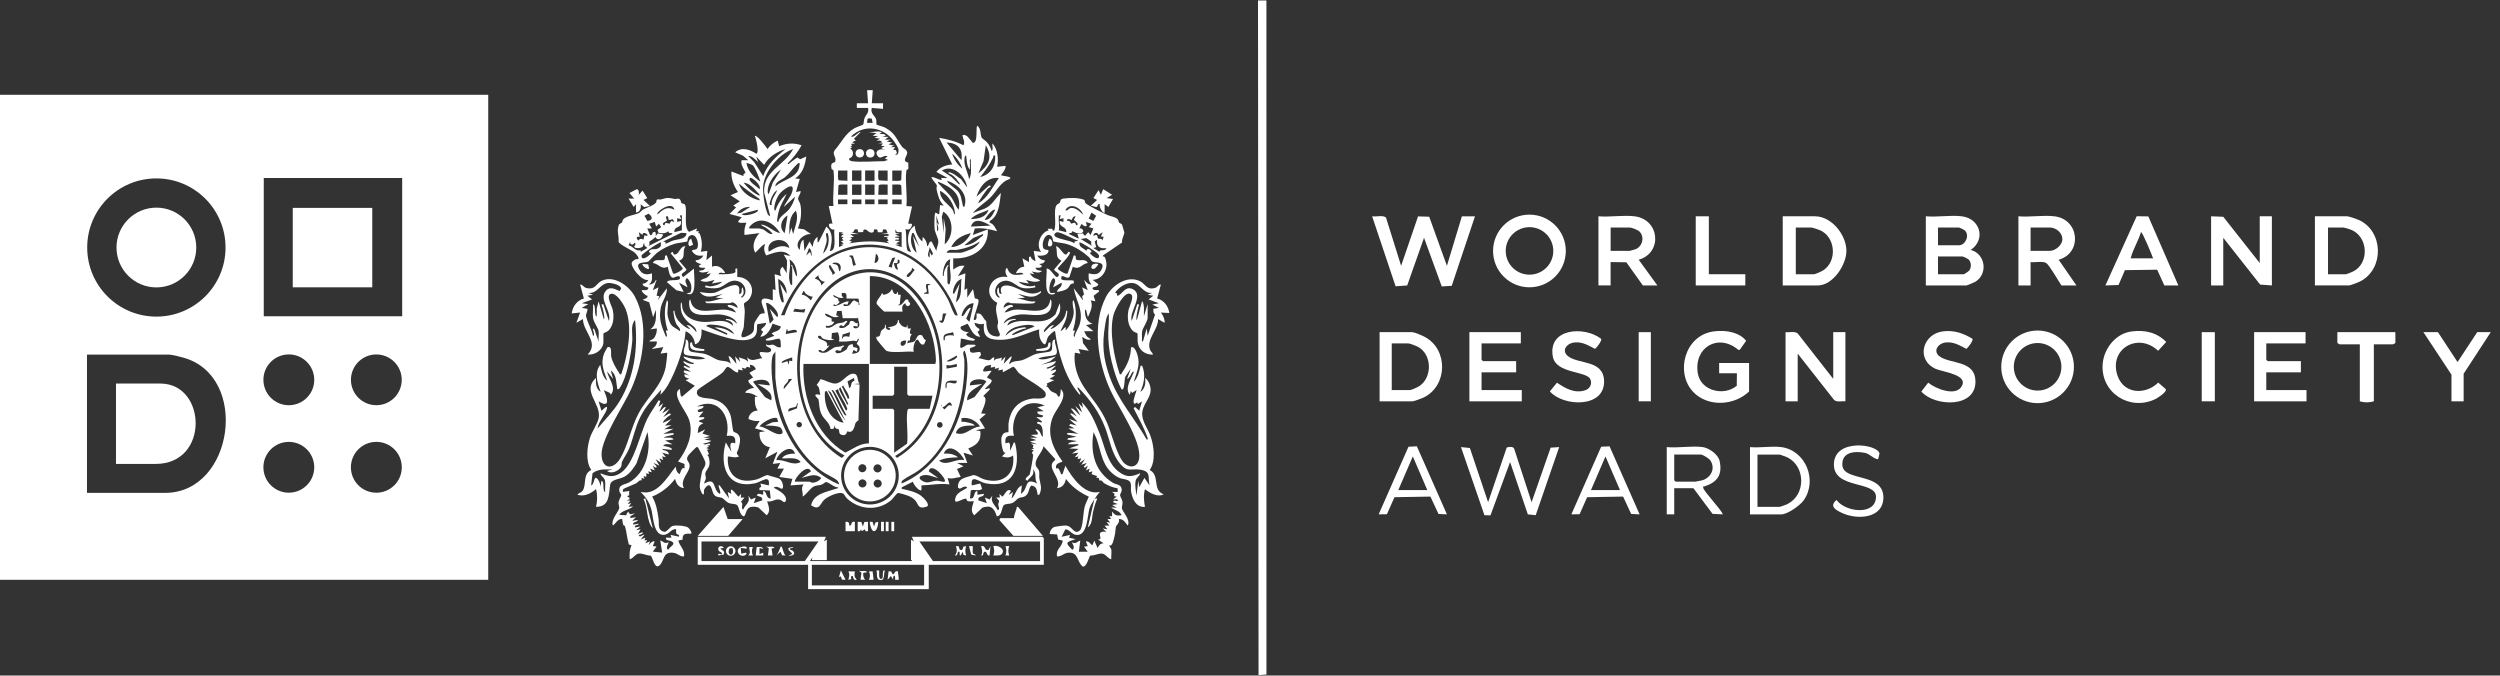 <?xml version="1.0" encoding="UTF-8"?>
<svg id="a" data-name="Layer 1" xmlns="http://www.w3.org/2000/svg" width="213.758" height="57.762" viewBox="0 0 213.758 57.762">
  <rect x="0" y="0" width="213.758" height="57.762" fill="#333333" stroke="none"/>
  <polygon points="108.283 .039 108.285 57.676 107.61 57.723 107.564 .039 108.283 .039" fill="#fff"/>
  <path d="M41.746,8.108v41.464H0V8.108h41.746ZM19.284,21.163c0-3.263-2.648-5.908-5.914-5.908s-5.914,2.645-5.914,5.908,2.648,5.908,5.914,5.908,5.914-2.645,5.914-5.908ZM34.388,15.219h-11.836v11.824h11.836v-11.824ZM7.437,42.143h6.678c5.893,0,7.269-10.034,1.513-11.578-.29-.078-.928-.246-1.193-.246h-6.998v11.824ZM26.87,32.476c0-1.199-.973-2.172-2.174-2.172s-2.174.972-2.174,2.172.973,2.172,2.174,2.172,2.174-.972,2.174-2.172ZM34.35,32.476c0-1.199-.973-2.17-2.172-2.17s-2.172.972-2.172,2.17.973,2.17,2.172,2.17,2.172-.972,2.172-2.17ZM26.869,39.955c0-1.2-.973-2.172-2.174-2.172s-2.174.972-2.174,2.172.973,2.172,2.174,2.172,2.174-.972,2.174-2.172ZM34.355,39.955c0-1.201-.974-2.174-2.176-2.174s-2.176.973-2.176,2.174.974,2.174,2.176,2.174,2.176-.973,2.176-2.174Z" fill="#fff"/>
  <path d="M67.257,22.209c-.019-.108-.26-.424-.24-.439l.559.119c-.585-.667-1.376-.267-2.072-.047-.165-.34-.224-.585-.088-.952-.111-.11-.717.637-.839.717-.327-.558-.054-1.239.36-1.675l-1.279.159c-.043-.39.016-.684.159-1.038-.04-.037-.791.096-.68-.16l.281-.319-1.039-.282.559-.558-.239-.158.559-.362-.798-.518.638-.28c-.36-.509-.596-1.126-.559-1.756l1.039.399c-.09-.197.164-.26.161-.278-.038-.228-.477-.697-.32-1.081h.56s-.451-.388-.451-.388l-.668-.29c.55-.488,1.254-.241,1.799.117.288-.016-.014-1.314-.12-1.515.156-.129.991.946,1.08,1.116.23-.312.518-.561.878-.719l.122.481c.649-.264,1.251-.306,1.918-.079-.314.577-.727,1.1-1.199,1.557.084.134.175-.035.24-.08.204-.143.386-.317.608-.434l.228.152.524-.236c-.098.728-.311,1.466-.959,1.877l.4.04-.32,1.118.399-.079c.023.213-.236.486-.221.665.01.122.171.329.203.512.119.681.039,1.379-.22,2.018l.524.076.595.403c-.682-.045-1.524.8-.96,1.359.031-.286.045-.719.32-.879l.082.958.439-.798.279.479c-.005-.325.129-.689.4-.878l.002.479.118-.081.64-1.276c.612.527.478,1.23.34,1.936-.015.076-.143.192.06.139.503-.132.2-1.404.282-1.836-.353.155-.766-.633-.16-.48l-.32-1.517h.401c-.095-.933.124-2.098.006-3.001-.019-.148-.149-.104-.164-.169-.155-.663.243-.454.309-.634.146-.395-.354-.608.009-1.033.528-.617.865-1.367,1.624-1.809.151-.088.735-.288.759-.321.048-.065.055-.41.118-.561.106-.26.402-.47.299-.86h-.96s0-.4,0-.4h.96s-.081-1.118-.081-1.118h.481s-.08,1.118-.08,1.118h.96s-.001.48-.001.48l-.959-.08c-.161.458.28.682.365.954.048.153.006.408.046.473.022.035.554.169.683.236.904.475.955.919,1.476,1.641.127.176.417.236.456.508.038.258-.519.754.098.865-.027.171.029.381-.007.54-.015.064-.145.021-.164.169-.118.903.101,2.069.006,3.002l.481.041-.322,1.436c.007.117.384-.073.319.158-.161.567-.494.302-.558.363.113.35.008,1.662.213,1.843.04.036.23.103.268.074-.372-.69-.433-1.785.319-2.236-.003.46.294,1.065.64,1.358l.04-.399c.225.203.379.49.361.798.215-.069.122-.44.398-.399l.4.799c.018-.297.188-.525.166-.838-.021-.294-.274-.685-.316-1.048-.025-.209-.037-1.311.072-1.389l.318.159.081-.799.319.04c-.397-.401-.505-.857-.62-1.385-.027-.122.041-.252.019-.343-.033-.14-.534-.616-.438-.708.258-.007.536.202.759.24.197.033.079-.077.04-.16h.56s-.958-.52-.958-.52c.33-.431.837-.595,1.359-.64l-1.12-2.276c.721.125,1.427.293,2.078.639.17-.333-.071-.549-.079-.878.391-.081.551.317.775.54.053.053.045.178.223.098.284-.128.148-1.173.241-1.437.37.209.255.788.403,1.036.039.065.342.254.47.409.161.196.311.462.368.711.182-.071.032-.48.08-.639.452.5.535,1.35.4,1.997l.719-.079c.015.324-.227.558-.399.798.219.073.472.076.689.152.361.127-.179.244-.316.341-.556.391-.741.846-1.17,1.307-.488.525-1.14.878-1.601,1.436l.989-.37c.642-.266.937-.894,1.409-1.348-.111.825-.154,1.961-.958,2.398v.157c.345.075.478.452.639.72-.647-.175-1.234-.309-1.916-.236l-.163.555,1.279-.478c.107,1.693-1.433,2.559-2.959,2.476v.959c.297-.217.573-.379.96-.319l-.56.877.639-.239-.078,1.438.239-.159v.798s.479-.718.479-.718c.081.141.126.725.178.782.045.049.242-.003.297.146.098.266-.416,1.33-.393,1.708.363.05.196-.515.24-.559.5-.082.508.428.825.657.012.797.199,1.356,1.096,1.305l.079-.159c-.062-.214-.204-.438-.222-.663-.012-.154.076-.294.057-.449-.062-.522-.315-1.024-.07-1.6-1.322-.682-.593-2.477.873-2.207-.144-.234-.281-.568-.04-.798.273.752.726.642,1.399.558-.054-.241-.598-.049-.639-.08.126-.309.364-.563.72-.559l-.159-.718.558.32v-.439s.159-.04.159-.04c.021.226.212.32.401.399l-.159-.878.639.079c-.486-.583-.049-1.656.64-1.839l-.08-.157c.087.061.371.011.387.022.038.026-.025.228.172.137.225-.54-.104-1.747.202-2.158.072-.096.194-.117.253-.185.102-.12.016-.33.31-.369.548-.073,1.203-.1,1.745.086.147.051.093.226.152.287.236.243,1.62.916,1.957,1.055.206.085.562.122.786.32.104.092.082.226.14.298.057.071.2.079.254.184.016.031.196.645.196.68,0,.156-.246.578-.195.84l-1.64,1.119v.077c.201-.017.212.18.258.339.219.762-.328,1.643-1.138,1.66l.481.36c0,.309-.574.2-.48.397.121.253.612-.017.557.239l-.472.371.154.468-.4-.078c.234.496-.053.99-.241,1.437l-.16-.638c-.133-.022-.088.196-.082.281.031.437.219.772.642.918l-.558.118.639.52-.8.002c.077.143.134.314.238.441.112.137.281.143.322.277-.302.048-.492-.068-.719-.239l.061.538.498.66-.879-.159.16.398-.479-.08c-.128,1.027.212,2.079.781,2.935.735,1.106,1.407,1.754,1.975,3.06.363.834.879,2.938,1.487,3.468.525.458,1.141.309,1.254-.416.234-1.503-1.775-4.362-2.447-5.823-1.07-2.328-1.617-5.673-.375-8.021.514-.972,1.818-1.867,2.914-1.307.455.232.562.79,1.292.555.193-.062.265-.292.475-.283l-.319,1.197c.582.14.965.666,1.041,1.239l-.721-.038c.189.255.339.548.319.878l-.558-.32c.02.931-1.045,1.72-.682,2.638.066.167.233.247.241.398-.636.03-1.201-.371-1.298-1.02-.03-.196.013-.733-.033-.806-.015-.024-.249-.081-.349-.17-.485-.429-.536-1.25-.401-1.844.061-.269.508-1.108.209-1.32-.55-.389-1.378,1.329-1.487,1.722-.405,1.457.046,3.694.523,5.114.19.044.129-.033.177-.104.448-.651.778-1.352.782-2.166.248-.21.476.367.541.571.287.9-.047,1.507-.301,2.338.137-.083.272-.358.335-.503.105-.243.148-.488.223-.737.034-.113-.05-.141.16-.117.315.772.161,1.5-.158,2.237.394-.253.481-.769.4-1.198.317.196.497.715.481,1.075-.027.634-.64,1.186-.716,1.849-.082.723.458,1.369.694,2.009.307.831.481,2.199-.06,2.937.922.472.177,1.706,1.199,2.077-.508.281-1.188-.101-1.599-.439-.145.491-.097,1.019-.001,1.517-.772.057-1.081-.674-1.191-1.326-.051-.304.115-.788-.251-.948-.374-.163-.58-.056-1.062-.377-1.195-.797-1.207-1.995-1.653-3.222l-.241-.517c-.299,1.755.108,3.397,1.686,4.346.198.119.556.116.671.368.157.346-.086.501-.088.677-.001.11.184.37.206.568.024.216-.069.401-.054.542.03.28.786,1.002.498,1.487-.198-.265-.372-.583-.76-.559.12.276-.22.564-.236.619-.056.197-.043.511-.109.756-.068.257-.181,1.034-.455.863-.023.159.128.206.157.362.047.249-.028.575.002.836-.303-.05-.457-.431-.766-.478-.325-.05-.679.193-1.016.159-.115.033-.281.956-.648.955-.563-.448-.34-1.279-1.279-1.191-.363.034-.576.35-.929.316-.142-.633.453-.8.48-1.358l-.389-.092-.089-.43-.642-.038c.027-.257.197-.554.459-.617.157-.038.784-.116.938-.107.405.026.512.366.839.533.135.047.267-.038.364-.127.259-.239.27-1.515.398-1.999.086-.328.232-.575.36-.877-.744-.33-1.472-.855-1.96-1.519-.089.449-.281.721-.759.798.49-.881-1.077-1.761-.168-2.404v-.103s-.992-1.088-.992-1.088c-.08.564-.829,1.097-.645,1.68.048.152.23.275.269.453.045.204-.01.417.023.617.084.521.269.824-.007,1.404-.213.02-.129.004-.157-.12-.077-.346-.081-.583-.514-.673-.283.25-.152.619-.487.874-.237.18-.399.109-.598.202-.166.078-.326.345-.599.44-.207.073-.515.045-.652.148-.23.173-.167.963-.626.969-.218-.661-.467-.993-1.225-.742l-.699.658c-.372-.353-.153-.792-.041-1.197-.156-.018-.368.039-.51-.011-.118-.042-.108-.219-.164-.22-.344-.006-1.118.657-.889-.092.136-.444.654-.6,1.003-.836-.16-.233-.457.01-.635.085l-.16-.091c-.037-.87.68-.839,1.313-1.078.356.031.586.266.923.366,1.567.463,2.681-.398,2.48-2.039-.309.216-.615.193-.959.079l.319-.317c-.092.012-.143-.016-.184-.099-.137-.277-.254-1.016-.141-1.306.172-.439.51-.308.561-.358.027-.026-.008-.596.013-.747.161-1.207.825-1.945,2.039-2.117.358-.051,1.314.166,1.119-.49-.123-.413-1.828-1.28-2.291-1.713-.136-.127-.32-.539-.502-.512l-.854.469v-.241s-.4.08-.4.08l.079-.239c-.594.238-.298-.069-.319-.079l-.4.079.039-.24c-.405.085-.516.032-.678.442-.108.273.629.012.719.079l-.402.557.391.211c.128.219-.428.579-.549.749.084.149.432-.205.399.078l-.559.561c.55.16-.22,1.422-.16,1.477l.399.04-.556.479.476.76-.799.161.4.079c.089.839-.32,1.192-1.038,1.478l.397.599-.799-.239.32.878h-.879s.559.281.559.281l-.558.239.318.679c-.377.033-.747.212-1.12.081l.16.558c-.835-.123-1.575.063-2.399.08v.4c-.159.172-.738-.532-.721-.719l-.958.481c-.021.212-.004.129.12.157.516.116,1.085.243,1.519.561.188.138.88.813.467.946-.74.239-.664-.204-.955-.539-.34-.392-.954-.518-1.437-.642-.168.01-.444.47-.636.632-1.128.945-2.701.816-3.76-.154-.128-.117-.22-.342-.31-.409-.335-.249-1.419.265-1.689.561-.323.353-.357.886-1.072.435.207-1.019,1.348-1.149,2.155-1.432.077-.027.183-.01.16-.117-.288.073-.865-.486-1.046-.445-.097.022-.253.182-.407.231-.2.064-.379.034-.593.127-.349.151-.651.69-.992.885.053-.387-.195-.708.079-1.038l-1.119.079.159-.558-1.12-.162.4-.717h-.559s.239-.48.239-.48l-.639.079.399-1.038-1.039.558.4-.957c-.613-.045-.966-.705-.88-1.279l.48-.079-.879-.242.4-.637c-.355.037-.637-.019-.955-.165.002-.391.405-.747.795-.715-.264-.377-.267-.749-.239-1.198l.239.04c-.285-.241-.666-.38-1.039-.36-.16-.126.583-.49.72-.4-.093-.227-.528-.41-.482-.676l.401-.242-.317-.4.554-.314c-.092-.221-.265-.371-.515-.365l.039.24-.285-.073-.15.161-.284-.087.079.239-.399-.08v.241c-.33.072-.722-.573-.96-.446-.094.05-.232.333-.356.449-.358.337-2.139,1.378-2.191,1.572-.186.687.851.609,1.208.682.796.162,1.323.564,1.619,1.339.15.392.174,1.287.279,1.46.047.077.241.087.367.211.336.331.158.813.076,1.205-.075.357-.328.384.038.717-.342.152-.614.026-.959,0-.131,1.632.929,2.393,2.48,1.959.332-.093.584-.309.921-.368.262.116.758.201.978.305.323.153.483.938.177.865-.189-.11-.439-.255-.637-.086.352.199,1.184.597,1.034,1.109-.087.296-.335-.029-.47-.074-.427-.143-.677.234-1.124.125.112.405.33.844-.041,1.197l-.699-.658c-.172-.07-.401-.088-.583-.065-.59.076-.45.862-.715.803-.367-.159-.328-.806-.555-.965-.154-.107-.437-.074-.65-.149-.273-.095-.433-.363-.599-.44-.261-.122-.545-.012-.751-.368-.146-.252-.211-1.162-.723-.472-.196.264.026.376-.162.555-.194-.202-.307-.562-.285-.837.015-.201.138-.876.183-1.101.056-.278.327-.451.3-.807-.011-.15-.466-1.009-.574-1.192-.045-.076-.069-.161-.181-.136-.047.011-.622.596-.681.678-.358.501.107.478.085.957-.027.575-.863,1.182-.486,1.878-.471-.061-.649-.379-.759-.798-.493.674-1.189,1.208-1.96,1.519.356.596.448,1.21.55,1.886.069.456-.135,1.006.517,1.132.284-.062.434-.428.688-.507.282-.087,1.066-.022,1.316.132.111.069.459.551.19.533-.443-.03-.684.027-.655.503l-.366.075c.103.49.599.811.48,1.358-.332.043-.531-.254-.86-.302-.972-.143-.78.649-1.219,1.061-.448.42-.596-.756-.774-.825-.328.008-.704-.222-1.019-.173-.308.047-.462.429-.766.478-.024-.439-.021-.795.159-1.198l-.227-.051c-.149-.476-.198-1.116-.337-1.569-.02-.064-.126-.057-.148-.12-.051-.143-.061-.343-.088-.497-.395-.026-.532.374-.798.559-.199-.515.499-1.177.545-1.494.02-.135-.071-.285-.062-.452.014-.243.235-.547.234-.651s-.135-.201-.158-.325c-.11-.603.477-.567.827-.766,1.462-.829,1.893-2.757,1.571-4.301l-.944,2.69c-.267.418-.548.837-.981,1.097-.459.276-1.188.217-1.268.731-.129.832-.022,1.866-1.204,1.872.12-.489.128-1.028-.001-1.517-.428.373-1.029.683-1.598.478.129-.176.317-.133.468-.369.334-.521-.029-1.392.728-1.746-.51-.704-.368-1.957-.116-2.755.164-.519.678-1.232.753-1.724.187-1.233-1.479-2.294-.235-3.391-.026.442-.026.935.4,1.198-.278-.72-.572-1.637-.039-2.316.109.46.198,1.06.599,1.358-.285-.82-.593-1.429-.278-2.316.028-.078.287-.558.321-.564.408-.076.245.565.296.823.09.454.419,1.01.682,1.393.048.07-.013.148.177.104.544-1.548,1.009-4.053.36-5.591-.163-.385-.79-1.431-1.268-1.271-.411.137.087,1.022.153,1.266.161.596.131,1.441-.359,1.885-.114.103-.379.19-.391.208-.057.089.008.67-.031.888-.11.607-.755.998-1.341.937,1.009-1.021-.383-1.927-.401-3.035l-.558.32.319-.878-.719.079c.065-.587.463-1.124,1.039-1.279l-.32-1.197c.231.008.299.249.537.303.777.175.831-.379,1.28-.605,1.064-.535,2.369.41,2.865,1.337,1.237,2.316.728,5.548-.295,7.861-.62,1.403-2.557,4.232-2.555,5.604.002,1.28.972,1.406,1.59.384.675-1.116.919-2.635,1.574-3.861.756-1.415,2.007-2.362,2.325-3.988.031-.158.156-1.158.115-1.203l-.559.079.239-.558-.959.159c.043-.142.207-.117.311-.288.066-.109.104-.221.089-.35h-.639c.037-.139.223-.117.354-.245.203-.199.312-.595.285-.873l-.559.079c.57-.394.483-1.051.479-1.677l-.238.638-.329-1.27-.551-.208c-.021-.047.491-.13.399-.358-.142.032-.574-.402-.479-.48.199-.007.527.081.56-.199,0-.061-.562-.082-.481-.36.216.014.392-.133.48-.32-.534.183-1.593-1.155-1.413-1.5.061-.116.375-.342.534-.258.158-.087-.23-.524-.322-.596-.249-.193-1.277-.655-1.347-.899.044-.497-.169-.887.006-1.404.058-.172.209-.156.278-.242.05-.062.04-.188.099-.257.279-.329,1.031-.389,1.362-.56.121-.062.22-.228.399-.321.28-.145.848-.307,1.053-.567.046-.058.036-.227.082-.257.066-.044.243.016.343-.013.592-.176.614-.146,1.207-.036.116.021.25-.106.407.031.098.085.08.248.132.307.062.072.215.053.28.118.29.287-.15,1.982.377,2.353l.681-.294-.08.239h.242c-.146.188.042.143.072.221.19.492.238,1.022.087,1.536l.559-.079-.079.798.479-.399.002.959c.468-.203.901.098,1.118.52-.144.09-.488-.14-.559.119.255.014,1.298.022,1.428-.171.072-.107-.112-.368.17-.307v.718c1.072-.021,1.661,1.122.961,1.959-.1.119-.367.239-.388.325-.013.053.078.523.07.716-.018.425-.06.85-.086,1.265-.021.33-.666,1.286.458.704.631-.326.302-.658.484-1.114.016-.041.383-.603.411-.628.128-.108.247-.125.408-.112.216-.205-1.051-1.77.719-1.118v-.958s.24.08.24.08l-.079-1.358.559.159c-.13-.277-.155-.61.121-.797l.359.558c-.043-.354.059-.824,0-1.158ZM74.615,10.505l-.075-.365-.277-.028-.092.069-.036.323h.48ZM72.815,13.781c.721.111,2.006,0,2.799,0,.061,0,.235-.132.36-.08l-.32-.16.239-.158c-.298-.178-.45.168-.746.068-.516-.496.059-.824.586-.63l-.399-.16.319-.158-.319-.04.16-.199-.399-.002.319-.08c-.06-.203-.307-.159-.479-.16l.319-.158-.479-.082.319-.158-.479-.002.319-.238-.639-.08c.4.009.723-.145,1.119,0l-.239.158c.196.007.482-.066.559.16l-.319.08.559.002-.319.238.479.002-.319.158.479.082-.319.158.479.121-.319.119.399.002-.16.238.234.007.085.274-.159.119c.289.121.319-.311.284-.481-.03-.147-.304-.571-.411-.71-.908-1.179-2.536-1.447-3.631-.366.211.184.668-.478.799-.359l-.559.559.159.158-.319.121.239.119-.318.04.083.155-.164.046.16.08-.16.119c.357.216.311.73-.079.841-.082.116.112.225.198.238ZM82.211,13.7c.122-.978-.301-1.474-1.279-1.517l1.279,1.517ZM83.653,14.819c.882-.655,1.261-1.378.638-2.396l-.198,1.358-.44,1.038ZM67.177,12.743c-.721.207-1.487.689-1.841,1.357l-.679-.718.161.478c-.212-.196-.526-.559-.84-.519l.513.526.765,1.191c.324-.984,1.128-1.697,1.92-2.316ZM67.817,12.743c-1.189.412-2.394,1.829-2.553,3.082-.076.598.121,1.927.38,2.478.063.135.105.113.214.191l-.521-2.04c-.087-1.893,1.733-2.264,2.48-3.711ZM82.291,14.42c-.167-.467-.489-.967-.878-1.278.148.474.482.984.878,1.278ZM83.012,14.859c.039-.395-.028-.838,0-1.238-.141-.018-.076.181-.08.279-.009.199.007.401,0,.6-.282-.263-.272-.832-.32-1.198-.103-.022-.13.151-.14.219-.093.654.286,1.158.381,1.777.076.004.155-.401.159-.439ZM85.091,13.302c-.231-.045-.128.067-.18.175-.318.654-.653,1.092-1.099,1.661.89-.212,1.33-.942,1.279-1.836ZM64.356,14.123c-.066-.055-.508-.212-.537-.182.153.739.618,1.171,1.198,1.597-.089-.309-.445-1.234-.661-1.415ZM68.376,13.941c-.142-.029-.195.075-.281.158-.325.309-.589.721-.96,1.039-.282.242-.849.385-.837.801.751-.687,2.063-.694,2.078-1.997ZM82.691,16.017c-.121-.928-1.187-2.026-2.158-1.437l.837.56.642.637c.126-.071-.027-.18-.071-.248-.201-.309-.487-.601-.848-.711-.019-.147.168-.07.242-.042.305.113.576.377.848.551l.507.69ZM65.737,16.576l.343-.976.697-1.1c-.493.309-1.042,1.046-1.119,1.638-.011.082-.061.443.079.439ZM72.456,14.579h-.801c.03.197-.076.739.075.844l.725.035v-.88ZM73.657,14.578h-.803v.882h.803v-.882ZM74.776,14.578h-.803v.882h.803v-.882ZM75.895,14.579h-.801c.03.197-.076.739.075.844l.725.035v-.88ZM77.094,14.579h-.801v.88c.186-.025.663.071.765-.075l.035-.804ZM64.937,16.178c.214-.325-.663-1.07-.799-.958-.282.232.659.777.799.958ZM85.411,15.22c-1.006-.119-1.658.737-1.919,1.597l1.08-.958c.36.067-.05.192-.122.275-.115.133-.865,1.162-.799,1.242.829-.468,1.22-1.412,1.759-2.156ZM82.451,17.695c.375-1.081-.501-1.907-1.438-2.237-.129.136.746.705.867.851.322.391.299.667.412,1.106.028.111-.002.249.159.28ZM81.972,17.935c.275-1.354-.649-1.952-1.758-2.397-.035.15.084.19.159.28.333.397.721.671,1.025,1.133.222.338.312.704.574.984ZM64.937,16.737c.035-.15-.084-.19-.159-.28-.285-.339-.73-.814-1.2-.838.363.461.819.872,1.359,1.118ZM64.938,17.136c.038-.171-.088-.181-.186-.253-.531-.389-1.071-.759-1.572-1.185.225.772,1.016,1.255,1.758,1.438ZM72.456,15.778c-.186.025-.663-.071-.765.075l-.035.804h.801v-.88ZM73.657,15.777h-.803v.882h.803v-.882ZM74.776,15.777h-.803v.882h.803v-.882ZM75.895,15.778c-.186.025-.663-.071-.765.075l-.035.804h.801v-.88ZM77.094,16.657l-.035-.804c-.102-.147-.579-.05-.765-.075v.88s.801,0,.801,0ZM67.018,17.695c.194-.455.583-.831.722-1.315.275-.954-.843-.148-1.123.237-.173.239-.345.674-.393.965-.014.082-.074.436.072.432.176-.544.522-1.067.96-1.437-.215.49-.515.932-.661,1.456-.055.198-.12.462-.136.663-.007.087-.059.298.078.277.13-.532.654-.688.979-1.139.208-.289.392-.667.461-1.017l-.958.879ZM65.977,17.536c-.063-.496.318-.853.479-1.279-.278.155-.467.54-.563.835-.048.147-.207.506.083.444ZM81.652,18.334c.011-.581-.324-1.221-.727-1.629-.054-.055-.498-.425-.551-.368-.014.755.735,1.107,1.076,1.6.101.146.067.36.202.396ZM72.456,17.055h-.802s0,.402,0,.402h.802s0-.402,0-.402ZM73.656,17.055h-.802s0,.402,0,.402h.802s0-.402,0-.402ZM74.775,17.055h-.802s0,.402,0,.402h.802s0-.402,0-.402ZM75.895,17.055h-.802s0,.402,0,.402h.802s0-.402,0-.402ZM77.094,17.055h-.802s0,.402,0,.402h.802s0-.402,0-.402ZM57.66,17.935c-.146-.84-1.637.188-1.438.4.445-.415.818-.733,1.438-.4ZM92.608,18.335c-.216-.609-1.144-1.06-1.518-.359.165.1.282-.156.458-.188.525-.094,1.018.592,1.06.547ZM64.138,17.696c-.439-.039-.88.192-1.119.558l.366-.073.753-.484ZM64.778,17.936l-1.359.359c.15.307,1.611-.126,1.359-.359ZM83.012,18.733c.644-.033,1.267-.119,1.518-.798-.354.183-.744.268-1.094.464-.12.067-.351.218-.424.334ZM85.091,17.936c-.289-.104-.928.835-.88.877.492-.017.698-.51.88-.877ZM67.816,20.012c.161-.678.502-1.281.24-1.997-.618.495-.579,1.363-.558,2.077l.16-.638.158.558ZM80.693,19.932v-1.278l.163.915-.082,1.322c.795-.655.799-2.244-.121-2.795l-.126.44.166,1.396ZM93.481,18.889l.244-.435-.396-.279-.24.514.391.2ZM55.349,18.889c.506-.055.457-.374.102-.622l-.346.187.245.435ZM58.3,18.415c-.324-.074-.022.26-.08.319l-.319-.079v.319s.319-.079.319-.079c.109.701-.588.344-.559.958l.641-.16v-1.277ZM67.097,19.932l.24-1.518c-.54.322-.776,1.074-.24,1.518ZM80.292,19.213l-.238-.798.08,1.357c.219-.12-.022-.532,0-.718l.158.159ZM90.689,18.415c-.224-.033-.149.039-.16.198-.025.367.07.731-.001,1.079l.641.16c.042-.555-.649-.354-.559-.958l.319.079v-.319s-.319.079-.319.079l.079-.319ZM57.1,18.495c-.336-.07-.031.314-.085.388-.015.021-.446.176-.313.331s.17-.16.208-.165l.342.077.138-.228.271.077-.132-.233-.346.074-.082-.32ZM91.969,18.495c-.196-.027-.283.164-.329.311-.032.023-.466-.244-.391.087.265-.068.275.184.331.228.022.017.22-.09.341-.074.039.005.074.318.208.165.106-.121-.293-.342-.301-.438l.141-.28ZM66.697,19.932c-.581-.985-1.786-1.562-2.638-.517-.033.18.079.111.198.119.285.02.561-.032.847.034.384.089.555.492.954.444-.205-.337-.527-.517-.859-.7-.165-.091-.202-.097.015-.096.546.128.961.622,1.484.716ZM84.691,19.294c-.543-.326-1.389-.775-1.678.078l1.678-.078ZM55.981,18.973l-.479.161.239.398h-.399s.241.559.241.559c.22.078.156-.184.279-.239.261-.117.209.188.201.319l.193-.22.445.1c-.106.372-.474.572-.679.201-.046.143-.488.383-.505.412-.011.019.09.266-.096.386l2.079-1.039c-.05-.182-.319.044-.358-.239-.226.202-.564.205-.843.122l-.078-.241.316-.236-.196-.283-.24.237-.12-.398ZM93.328,19.135l-.479-.16.08.319c-.217.184-.393-.184-.481-.121l-.16.36c.29-.064.473.297.187.387-.38.12-.533-.07-.789-.147-.038-.011-.03.116-.063.132-.101.051-.237-.025-.215.106l.84.4-.12-.398.446-.062.193.22.279-.323.201.243.24-.559-.399-.119.239-.279ZM73.328,19.624c-.491-.137-.127.35-.632.23l.719.158h-.719s.319.24.319.24l-.32.041.16.119-.239.16.239.08-.239.16c1.134-.207,2.305-.246,3.438,0l-.239-.16.16-.08-.16-.238.16-.08-.399-.002c.036-.212.483.087.399-.238h-.639s.559-.081.559-.081l-.129-.31-.268-.007-.046.242h-.392s-.052-.234-.052-.234l-.273-.013-.044.232c-.471.216-.526-.397-.874-.17l-.005.171-.431.014-.052-.234ZM77.094,21.131v-1.278l-.395-.009-.164-.231.046.32.355.039-.401.08.401.16-.4.041c-.016.188.391-.045.32.198-.034.117-.335-.058-.32.12l.4.041-.321.199.319.08-.399.04.559.2ZM54.94,20.091l-.318-.239.079.399c-.297-.055-.342.108-.12.319.135-.178.25-.18.439-.078l.079-.366.241.046c.14-.154-.441-.439-.4-.081ZM58.7,19.933l-.462-.029-1.537.746.22.04c-.079.091-.082.165.058.12.183-.059.39-.191.621-.259.426-.125,1.059-.079,1.1-.618ZM71.736,19.853v1.278l.399-.2-.239-.04.24-.08-.241-.199.24-.041-.16-.198.161-.081-.242-.08.241-.199-.24-.08.239-.08h-.399ZM92.208,20.573c-.413-.068-1.524-.785-1.862-.708-.061.014-.194.131-.199.186-.037.409,1.443.461,1.703.759l.038-.158.32-.08ZM94.288,19.853l-.36.239c-.061-.281-.45-.206-.439.08.462-.259.288.153.414.228.101.06.296-.082.345.172l.121-.319-.239-.039.159-.36ZM70.775,19.932c-.29-.063-.069.358-.085.586-.027.394-.235.79-.313,1.171.468-.456.577-1.136.398-1.758ZM78.132,19.933c-.193-.026-.126,0-.167.11-.177.473-.03,1.272.408,1.567l-.318-1.438.558.958-.48-1.198ZM83.012,19.933c-.729.181-1.349.495-1.679,1.197.734-.033,1.388-.541,1.679-1.197ZM82.453,20.97c.53-.003,1.043-.347,1.415-.702.082-.078.226-.08.183-.256l-.826.332-.772.626ZM62.419,25.924c-.666.003-1.333,0-1.999,0-.014,0-.126-.108-.12-.159.574.094,1.034-.229,1.599-.241l-.719-.08.639-.318c-.694.154-1.452.516-1.999-.16.385.063.845.135,1.235.074.519-.082,2.474-1.504,2.124.084.391.029.123-.453.319-.558.112.332.166.616-.159.839.115.138.325-.153.364-.276.174-.544-.248-1.089-.805-1.127-.666-.046-.951.526-1.537.625-.363.061-.708.009-1.061-.062-.059-.293.238-.062.436-.075.278-.019.836-.158,1.004-.402l-.88.158.24-.318c-.413.127-.767.253-1.199.078.103-.165.373-.165.556-.282.113-.072.256-.235.323-.355l-.399.078.239-.238c-.281.046-.633.205-.879-.041.213-.063.472-.01.559-.278-.201-.006-.485.064-.56-.16l.24-.16c-.094.029-.623-.182-.48-.32.273.005.514-.164.64-.399-.443.046-.694.009-.959-.361-.079-.191.276-.068.407-.23.25-.31-.029-1.367-.566-1.127-.275.123-.21.463-.253.509-.036.039-.854.138-1.046.193-.525.15-1.108.443-1.54.778-.171.133-.705.732-.762.757-.304.134-1.162-.034-.752.673.253.436.616.49,1.072.327.011.391.07.676-.239.958.043.034.335-.081.395-.124.144-.103.112-.256.244-.275l-.319.878.479-.239-.16.719.24.04-.159.36.798-1.038c.038.6-.413,1.104-.523,1.673-.198,1.017.084,1.571.445,2.481.216-.047-.064-.47,0-.559l.16.04c-.281-.846-.36-1.738-.08-2.595.139,0,.087.348.083.442-.023.503-.103.667.072,1.199.225.686.456.595.963.994.061-.285-.215-.426-.307-.612-.134-.272-.197-.588-.23-.89-.01-.088-.093-.273.056-.256.072.491.24.789.599,1.12.175.161.57.473.761.438l-.319-.32c.314-.054.639.358.84.599.051-.412-.485-.641-.722-.876-.515-.511-.671-.937-.597-1.679.135.071.08.367.134.544.251.817,1.098,1.124,1.904,1.139.814.015,1.69-.359,2.4.314.071-.29-.38-.488-.6-.48-.022-.137.191-.085.272-.072.332.055.444.195.687.392-.158-.551-.977-.756-1.48-.798-.687-.057-2.422.398-2.593-.685-.017-.108-.07-.551.075-.594.246,1.519,1.999.77,3.079.879.313.032.55.159.841.238-.055-.107-.184-.252-.279-.319-.183-.129-.466-.098-.44-.319.33-.048.563.101.839.24.035-.186-.252-.451-.419-.469-.123-.013-.193.068-.22.069ZM88.41,25.924c-.347.088-1.541,0-1.999,0-.027,0-.098-.082-.22-.068-.189.02-.396.274-.379.468.131-.104.806-.468.799-.081-.318-.007-.561.228-.72.479.292-.044.539-.207.839-.239,1.066-.116,2.868.644,3.08-.878.145.043.092.486.075.594-.176,1.109-1.882.625-2.593.685-.503.042-1.321.246-1.48.798.264-.227.392-.358.76-.399.083-.009.301-.055.279.079-.298-.027-.675.149-.719.48,1.234-.95,2.963.281,4.113-.963l.364-.954c.267,1.185-.676,1.449-1.197,2.118-.059.076-.236.266-.122.358.239-.207.537-.642.84-.599l-.319.32c.191.034.586-.277.761-.438.359-.331.527-.628.599-1.12.142-.019.079.181.069.269-.064.605-.315.923-.551,1.448.144.036.253-.219.361-.278.243-.134-.101.394.16.16.317-.376.594-.988.601-1.483.003-.198-.075-.408-.086-.631-.004-.086-.053-.378.083-.362.293.836.198,1.768-.08,2.595l.16-.04c.064.089-.217.513,0,.559.049-.365.29-.658.404-.995.406-1.204-.279-2.027-.482-3.159l.798,1.039-.082-.353.166-.157-.162-.608.479.239-.319-.878c.201.186.315.41.639.399-.261-.29-.268-.58-.239-.958.524.14.911.134,1.138-.424.249-.613-.571-.456-.819-.574-.107-.051-.196-.298-.316-.404-.548-.482-1.217-.911-1.922-1.116-.205-.06-1.071-.169-1.109-.21-.05-.054-.011-.591-.446-.553-.381.09-.593.899-.372,1.171.141.173.46.023.407.23-.104.407-.636.383-.958.362.126.236.367.405.64.399.017.25-.285.312-.48.32l.24.16c-.074.224-.359.153-.56.16.087.268.346.215.559.278-.246.246-.598.087-.879.041l.239.238-.399-.078c.067.12.211.283.323.355.183.117.453.118.556.282-.432.175-.786.049-1.199-.078l.24.318-.88-.158c.281.314,1.003.5,1.401.32l.038.158c-.353.071-.698.123-1.061.062-.586-.099-.872-.671-1.537-.625-.545.038-.975.6-.805,1.128.04.123.248.414.364.276-.278-.24-.285-.515-.159-.839.195.105-.072.586.319.558-.154-.326-.111-.672.286-.713,1.006-.103,1.967,1.176,3.072.474.035.16-.08.185-.18.259-.61.452-1.176.096-1.818-.018l.639.318-.719.08c.565.013,1.025.335,1.599.241.003.05-.093.152-.12.159ZM93.313,20.664c-.013-.022-.394-.296-.42-.3-.118-.018-.365.099-.524.049l1.04.638c-.185-.12-.085-.368-.096-.386ZM67.496,21.211c-.212-1.104-2.121-.792-1.758.32.55-.367,1.106-.687,1.758-.32ZM94.608,21.212c-.564.079-.884-.13-.8-.72l-.205.16.126.478-.24.08.52.321c.049-.289.449.036.599-.319ZM80.933,21.61h1.24c.09,0,.818-.267.945-.334.227-.118.57-.376.653-.626-.611.394-1.214.589-1.928.71-.319.054-.75-.13-.91.249ZM53.918,20.868c-.037-.022.014-.163-.056-.136l-.12.238c.389.078.609.569,1.025.415l.016.144.557-.319c-.084-.159-.292-.125-.24-.398-.141-.01-.057.174-.157.281-.13.139-.69.188-.723-.004l.12-.201c-.088-.38-.101.174-.423-.02ZM56.541,20.732c-.115-.091-1.393.811-1.548.97-.078.08-.178.104-.131.267.103.355.711-.163.799-.319.007-.02-.355-.06-.044-.285.195-.14.527.071.846-.277.079-.086,0-.243.078-.356ZM93.169,21.611c.084.167.708.699.799.357.026-.132-.041-.194-.115-.284-.132-.16-1.462-1.034-1.565-.953-.007.458.315.442.601.718.047-.319.448-.099.441.12l-.162.041ZM81.892,26.962c-.96-2.67-3.131-5.23-5.997-5.872-4.264-.955-7.69,2.118-9.118,5.872l.31-.01c.846-2.427,2.828-4.817,5.368-5.542,3.663-1.046,6.857.987,8.57,4.14.205.378.376.98.563,1.275.096.151.118.158.303.136ZM79.654,21.85l.125-.163-.285-.555c-.017.272-.315.739-.002.878l.002-.479.16.319ZM69.416,21.929c-.019-.222-.016-.602-.239-.718l-.241.638.319-.319.16.399ZM74.775,22.488c.416-.032.432-.596.119-.797l-.119.797ZM72.925,21.861c-.091-.011-.33-.076-.308.068.314.042.196.577.359.8l.201-.08-.251-.787ZM76.534,22.01l-.241.053-.318.744.32.08c-.125-.155.278-.85.24-.877ZM67.737,24.327v-1.478c0-.01-.217-.241,0-.161l.32.879c.107.131.088-.096.082-.16-.039-.487-.202-.974-.642-1.237.162.555-.055,1.057-.027,1.585.004.073.087.795.266.572ZM76.708,22.582c.021-.034.144-.046.186-.09l.039-.203-.158-.121-.047.327-.273-.007c-.045.084.089.626.319.559.011-.137-.146-.336-.065-.465ZM81.013,22.849c-.033.428,0,.92,0,1.358,0,.015.129.142.159.12.285-.714-.082-1.424.081-2.157-.452.111-.609.827-.642,1.236-.005.064-.025.291.083.161-.013-.329.129-.695.36-.918.131.061-.039.18-.04.199ZM71.815,23.207c.222-.54-.087-.871-.638-.718.043.157.238.03.404.194.176.173.075.426.234.524ZM71.177,23.528l.232-.191-.433-.688c-.335.133.3.65.2.878ZM77.974,22.888c.041.305-.276.408-.401.599-.067.103-.085.176.042.199.191.036.438-.498.597-.601l-.238-.198ZM72.215,38.948c-3.725-2.015-4.546-7.301-3.258-11.046,1.705-4.957,7.024-6.555,10.009-1.651,2.358,3.873,1.718,10.302-2.431,12.736l.158.164c4.261-2.527,4.858-8.957,2.521-12.988-2.291-3.951-6.782-4.281-9.417-.456-2.71,3.935-2.118,10.828,2.174,13.448l.244-.207ZM70.536,24.088c-.29.003-.561-.258-.561-.56l-.319.28c.283.086.563.268.56.599l.319-.319ZM74.375,31.117h5.558c.168,0,.051-.894.03-1.069-.338-2.882-2.311-6.464-5.588-6.441v7.51ZM67.256,25.125c.03-.521-.249-1.046-.718-1.278.045.679.011,1.381.32,1.997.137.003.172.045.153-.112-.062-.505-.203-.992-.313-1.485l.558.878ZM81.733,25.844c.594-.412.376-1.35.478-1.997-.396.142-.615.549-.7.938-.017.079-.089.355.06.34l.48-.878-.318,1.598ZM50.703,27.163c-.048-.355.035-.792,0-1.158.22.111.146.515.183.737.014.084.021.317.137.301l.002-.678.158-.6.441,1.518c.156-.004-.126-1.11-.201-1.238l.16-.041.48,1.437c.254-.882-.917-1.857-.241-2.598.35-.385.771-.11,1.16.043l.125-.201c0-.326-.81-.503-1.071-.49-.739.036-.927.931-1.731.851l.399.16-.479.08.399.318-.879.322.559.08-.559.318.478.085c.045.156-.132.471-.121.558.066.516.512,1.217.602,1.754.228-.064-.064-.557,0-.639l.119.08.359,1.038c-.03-.286.048-.641-.003-.915-.049-.262-.423-.729-.476-1.122ZM98.127,26.004v1.158c0,.308-.405.859-.462,1.137-.039.19-.026.425-.018.622.004.097-.061.297.079.278l.322-1.117.078.638.633-1.815c-.182-.187-.119-.242-.151-.497l.479-.085-.56-.279.56-.119-.879-.322.399-.318-.479-.08.399-.16c-.801.084-.999-.822-1.731-.851-.554-.022-1.168.4-1.468.848.266-.074.111.328.279.241.406-.209.638-.88,1.27-.548.973.511-.374,1.929-.109,2.705l.48-1.437.16.041c-.086.128-.342,1.316-.201,1.318l.441-1.598c.121.039.148.409.158.52.023.25-.014.507.002.758l.319-1.038ZM79.573,24.328c-.676-.257-.285.422-.327.594-.031.126-.253.069-.232.203l.392-.007-.073-.711.24-.079ZM68.884,25.097c-.048-.042-.123-.256-.186-.211l-.161.319c.127-.004.238.03.348.092.175.098.303.262.45.388l.161-.318c-.216,0-.45-.129-.613-.269ZM72.375,25.525c-.004-.157.052-.409-.13-.47l-.27-.009v.268s.159.13.159.13c-.337.11-.6-.066-.878-.239-.025.262.28.217.408.356.062.068-.062.201.151.242-.157.162-.279.384-.521.202l-.038.158c.475.031.811-.386,1.318-.4l-.118.287-.32-.046c-.034.219.042.154.204.162.443.021.421-.442.718-.487.048.07.326.166.339.181.064.073-.054.25.097.224l-.092-.549-1.027-.01ZM66.457,27.122c.325-.38-.755-1.384-.958-1.197l.32,1.757.327-.356-.327-.922.638.718ZM83.252,25.925c-.571.013-.938.573-1.04,1.077.178.14.352-.355.52-.519.086-.084.137-.189.281-.158l-.401.922.282.275.359-1.597ZM68.857,26.404c-.332.133-.572.022-.906-.007l-.134.245.957.081.082-.319ZM71.965,26.575l-.396.026-.073.358.239.083c-.507.262-.743-.167-1.199-.238.06.333.353.252.571.435v.246s.229.039.229.039c-.133.269-.302.314-.571.351-.102.014-.178-.139-.149.127.465.122.654-.22.98-.338.167-.061.317-.044.476-.084.111-.028.283-.232.383-.097l-.319.406c-.085.04-.227-.243-.399.073.067.143.41.069.496.037.022-.008.343-.244.359-.26.083-.086-.008-.281.224-.303.247-.024.304.296.518.167v.319c-.686-.202-.299.365.059.06.254-.216-.156-.701.02-1.018l-.08.24h-1.28s-.09-.629-.09-.629ZM80.933,26.804l-.311.009-.085.581-.245.049c.482.52.427-.387.64-.639ZM95.889,33.274c-.285-.537-.489-1.112-.663-1.696-.259-.875-.425-1.739-.462-2.654-.028-.711.076-1.414.044-2.12-.227.252-.266.7-.322,1.036-.274,1.628-.158,2.781.382,4.336.708,2.038,2.141,3.578,3.18,5.413.148.018.07-.167.042-.242-.305-.839-.752-1.644-1.162-2.435l.118-.118.36.319.24-.799-.36.24c-.035-.37-.272.18-.354-.127-.073-.276.278-1.018.235-1.072l-.36.239-.119-.159-.082.319c-.47-.532.093-1.325.319-1.879.015-.235-.091-.068-.146.014-.116.175-.177.419-.412.507l.318-.878-.437.641c-.142.139-.05,1.337-.361,1.116ZM51.104,36.63c.632-.762,1.355-1.471,1.872-2.323,1.267-2.087,1.589-4.542,1.325-6.944-.418.429-.194,1.229-.24,1.797-.082,1.016-.455,3.098-1.024,3.931-.07.102-.089.219-.255.184-.11-.549-.037-1.244-.56-1.598l.2.719-.519-.639c.128.651.846,1.366.321,1.996-.008-.226-.396-.251-.561-.399-.069.086.389.779.201,1.126-.258.151-.464-.054-.681-.167l.24.799c.033.034.535-.575.48-.199-.062.424-.776,1.185-.8,1.717ZM65.497,27.603l-.72.114c-.139.101.072.678-.235,1.025-.822.928-3.582-.266-4.562-.581.033.46-.034,1.148-.56,1.278-.02-.472-.359-.96-.8-1.118-.093,1.215-.529,2.538-1.026,3.649-.27.604-.641,1.347-1.133,1.783l.079-.44c-.687.775-1.293,1.363-1.772,2.304-.467.916-.6,1.801-.965,2.711-.168.421-.433.765-.616,1.15-.072.151,0,.287-.092.453-.188.339-.861.645-1.192.333l.479-.119c-.604-.005-1.21-.081-1.72.318l-.118,1.039c.244-.02.236-.72.438-.638.187.076.399.588.362.798l.08-.559c.234.09.143.424.181.657.014.083.022.317.137.301-.028-.309.051-.683-.016-.981-.062-.277-.36-.348-.383-.616.653.278,1.136.386,1.754-.045,1.153-.806,1.6-3.306,2.254-4.619.272-.547.659-1.033.952-1.567l.159.04-.16.518.399-.319-.319.718c.204-.065.36-.486.559-.36l-.319.52.639-.399-.56.717.525-.315c.344.052-.069.214-.167.311-.071.07-.441.4-.357.484l.718-.319-.559.558.559-.04-.639.359.799-.04-.879.439.879-.079c.039.223-.047.134-.175.18-.202.072-.434.081-.625.179,0,.119.748-.093.8.199l-.719.082.639.318c-.247.037-.662-.12-.8.16.083-.046.917.154.719.32l-.799-.079c.035.137.252.099.397.202.094.067.188.143.162.277l-.559-.159.319.398-.319-.079.079.319-.319-.159.159.399-.478-.32.318.559-.479-.239c-.045.038.471.403.121.398l-.2-.159.158.399-.399-.159.159.318-.319-.079.079.239-.239-.079v.319s-.24-.079-.24-.079l.079.239-.239-.08v.241c-.141-.141-.334.156-.47.227-.188.099-1.061.437-1.093.488-.052.083-.041.153-.037.242l.559-.079c-.088.184.078.446-.158.4l-.003.118.16.041v.159s-.239.079-.239.079l.319.04-.239.28.319-.079-.239.319.399-.04c-.357.33-.906.317-1.199.72l.59.045.169-.324.168.236.432-.075-.4.24v.159s.479-.079.479-.079l-.319.318.479-.079c-.05.24-.464.132-.399.399l.479-.079c-.022.194-.402.047-.319.318l.479-.079-.399.318.399-.079-.239.399.399-.159c.095.245-.349.194-.319.279.093.26.371-.126.479-.039l-.319.398.399-.159-.079.239.24-.039-.161.278.4-.158-.12.318c.155-.143.268-.364.52-.319l-.16.398.319.04-.319.439.799.08-.159-1.038c.318.105.327.313.719.16.027.02-.323.515-.04.637.138-.285.736-.487.258-.736-.161-.084-.486-.018-.458-.301h.479s-.08-.24-.08-.24l.719.159c.068-.232-.181-.136-.229-.289-.034-.106-.004-.238-.011-.351-.426-.053-.567.421-1.007.478-.919.118-.951-1.509-1.096-2.091-.166-.667-.462-1.099-.936-1.581,1.397.368,2.272-1.243,2.999-2.157.035.274.073.477.32.638.062.028.172-.69.439-.479l-.01-.388-.548-.21c.745-.973,1.339-2.285.963-3.521-.212-.696-1.171-1.722-1.044-2.389.024-.127.115-.243.239-.283.027.076.011.719.2.638l1.08-.918-.799-.48.319-.118c-.199-.077-.472-.121-.398-.4l.399.12-.479-.281.04-.159.6.121-.64-.401c-.003-.326.421.191.56.001-.085-.06-.701-.373-.56-.519.173.086.346.179.538.221.079.017.355.089.34-.06-.157-.021-.304-.079-.442-.158-.127-.073-.465-.222-.437-.402.613.203,1.183.34,1.84.199-.315-.293-1.576-.161-1.768-.391-.231-.277.216-.88.089-1.246.476.024.034.868.455,1.023.312.115.882.104,1.286.233.382.122.731.399,1.093.506.368.109.766.021,1.044.315l-.2-.638c.132-.138.592.576.68.638l-.12-.639.439.479-.12-.399c.327.145.541.098.798.399l-.078-.399c.378.443.797.113,1.279.079-.684-.966.422-.251.729-.595.185-.368-.44-.274-.408-.602.202.167.441.015.602.036.138.018.404.325.677.203l-.033-.555-.095-.16c-.305,0-.56.141-.87.158-.075.004-.351.055-.282-.122l.72-.282-.239-.198c.301-.227.686-.153.799-.599l-.718-.241c-.145.463-.498,1.104-1.04,1.118l.24-.441c-.492-.234.289-.354.239-.757ZM93.568,42.702c-.177.268-.332.481-.425.814-.167.599-.168,2.343-1.127,2.22-.416-.054-.553-.47-.926-.477l-.321.638.72-.158-.08.238.559.121c-.827.269-.93.272-.28.917.247-.183.069-.434-.04-.637.393.152.401-.054.719-.16l-.122.96.762-.002-.319-.439.319-.04-.16-.398c.272-.058.358.222.559.319l.16-.399.281.639c.122-.223.23-.411.519-.4l-.479-.317c.374-.037.117-.252.16-.503.035-.203.394-.22.56-.139l-.32-.318.399.079-.239-.319.4-.002-.239-.319.319.079-.239-.319.32-.002-.16-.238.234-.005.007-.395c.253.321.369.373.799.319-.117-.392-.609-.419-.879-.679l.479.04-.399-.24.48-.08-.4-.16c.054-.279.37-.019.4-.12.063-.213-.318-.091-.4-.12l.319-.238-.228-.039.037-.203-.208-.157h.48s-.01-.312-.01-.312c-.416-.053-.801-.23-1.159-.44-.102-.059-.185-.316-.422-.221.014-.227-.02-.257-.248-.229l.076-.155-.478-.164.08-.239-.319.079.079-.319-.319.159.159-.399c-.026-.031-.339.355-.318.041l.239-.28-.48.158.319-.479-.478.32.159-.399-.319.079.079-.239-.319.079.319-.398-.56.078.559-.398-.799-.041.799-.28c.019-.139-.182-.075-.278-.079-.2-.008-.402.006-.601,0,.038-.236.721-.196.721-.279l-.801-.121.079-.12.72-.118-.8-.202c-.067-.174.185-.122.282-.121.242.002.444.043.678.082l-.879-.478.559-.002-.479-.24.117-.138.523.138-.64-.558.72.238-.639-.679c.134-.162.519.24.559.2l-.479-.638c.196-.153.626.507.799.558l-.44-.798.6.559-.318-.799.398.399-.12-.479c.757.761,1.149,1.713,1.54,2.696.439,1.105.634,2.5,1.626,3.249.665.502,1.088.448,1.832.127-.05.297-.341.345-.395.683-.064.399.032.838.076,1.233l.16-1.277.08.558.44-.798.438.639c-.156-.732.155-1.183-.778-1.339-.776-.13-1.081.251-1.699-.46-.76-.874-.909-2.051-1.302-3.094-.516-1.367-1.295-2.417-2.298-3.457-.175-.086-.046.118-.017.177.061.125.166.241.177.382-.021.104-.131-.048-.159-.081-1.17-1.381-1.762-3.547-2.001-5.311-.076-.087-.545.398-.596.482-.188.305-.134,1.014-.559.392-.208-.305-.224-.677-.204-1.034-1.3.38-2.298,1.009-3.722.882-.875-.078-1.09-.526-.997-1.361-.319.109-.5-.006-.799-.08,0,.258.198.413.402.519v.16s-.162.079-.162.079l.24.44c-.62-.011-.794-.695-1.082-1.118l-.561.236c-.225.284.49.534.684.484l-.241.16c.02.288.703.391.721.439.066.177-.207.126-.282.122-.323-.018-.596-.169-.917-.163.069.157-.139.785.039.797.159-.025.457-.268.558-.281.04-.005.574-.008.603.002.316.106-.373.269-.39.29-.147.71.693.223.871.348l.067.23-.228.292c.276-.007.66.196.916.163.205-.027.236-.264.444-.241l-.04.318c.167-.294.434-.144.679-.319l-.04.319.359-.399-.158.639c.271-.256.983-1.171.543-.216-.03.065-.135.17-.024.216.278-.293.676-.207,1.044-.315.427-.126.795-.41,1.219-.54.301-.092,1.053-.129,1.217-.223.329-.188-.061-.983.399-.999-.099.358.313.971.088,1.246-.175.214-1.236.144-1.528.391.53.167,1.019-.09,1.52-.199l-.505.413-.774.304,1.279-.318c-.1.318-.497.467-.799.559-.02.146.167.066.244.044.199-.056.355-.188.555-.204l-.481.439.48-.12c.029.236-.257.287-.399.44l.319.078-.479.282.399.118-.637.285.065.146-.147.088c.234.019.277.275.438.402.12.094.319.138.462.236.083.057.109.204.18.241.184.096.203-.541.2-.639.687.592-.378,1.689-.655,2.343-.598,1.412-.029,2.703.813,3.85-.309.142-.629.157-.558.598.248-.141.298.208.391.365.043.072-.041.158.166.114l.24-.718c.567.996,1.648,2.572,2.96,2.237-.204.204-.331.413-.48.638.011-.02.222-.146.239-.041-.15.344-.259.727-.347,1.092-.105.435-.048,1.081-.452,1.346l.559-2.397ZM62.779,28.56c-.346-.608-1.307-.788-1.959-.804-.161-.004-.33-.018-.44.126l1.801.757-.014-.147-1.068-.49c.313-.021.63.052.922.156.309.11.474.293.757.401ZM88.45,27.921c-.236-.289-1.186-.083-1.537.023-.346.104-.842.397-.941.777.413-.418.887-.655,1.48-.718.084-.009.299-.057.278.078-.351.045-.768.223-1.067.412-.081.051-.247.165-.014.147l1.801-.719ZM67.344,28.311c-.035-.031.052-.183-.086-.15l-.08.399.959-.16c.055-.406-.759-.06-.792-.089ZM71.646,28.411l-.517.067-.032.482.239.079c-.293.092-.712.032-.985-.096-.151-.07-.097-.301-.374-.222-.089.093-.008.184.112.249.262.144.78.216.608.629l.239-.079c-.102.15-.392.489-.555.526-.104.023-.183-.14-.282-.128-.33.043.101.372.561.203.138-.051.616-.403.732-.438.187-.058.48.008.703-.165.165.152-.056.146-.113.224-.034.047-.02.171-.081.224-.126.109-.356-.16-.484.074.107.398.804-.029.962-.162.09-.076.082-.476.556-.439-.07.398.227.159.395.366l-.075.273-.278-.159-.121.318c.382.007.754-.125.629-.582-.031-.112-.207-.186-.222-.268-.019-.101.218-.262.152-.428-.135-.024-.073.194-.194.218-.04.008-.148-.06-.234-.049-.421.056-.824.104-1.25.07.075-.305,0-.502-.09-.788ZM72.695,28.402l-.644.195-.075.363c.127.009.032-.118.191-.175.162-.059.29-.023.447.017l.08-.4ZM81.572,28.721l-.08-.32c-.482.168-.925.03-.798.719.169-.002.01-.248.157-.361.124-.095.571-.149.721-.038ZM71.735,41.423c.016-.134-.071-.269-.164-.354-.23-.211-.995-.547-1.348-.811-2.433-1.819-3.692-5.018-3.929-7.979l.004-2.28c.004.158-.19.257-.224.376-.289,1.001.062,3.233.326,4.274.726,2.862,2.555,5.591,5.335,6.774ZM77.094,41.343c3.202-1.374,5.102-4.925,5.507-8.279.113-.935.241-2.191-.111-3.065-.267.027-.041.576-.036.755.1,3.395-1.065,7.294-3.848,9.424-.418.32-1.002.568-1.382.856-.134.102-.155.13-.13.309ZM80.933,30.877c.18.147,1.07-.236.878-.478l-.878.478ZM67.737,30.559c-.098.025-1.064.31-.879.479l.479-.159.08.319.079-.365.241.046v-.32ZM74.295,31.117h-5.598c-.122,2.883,1.007,6.061,3.577,7.58.656-.299,1.221-.786,2.021-.789v-6.791ZM81.812,31.118c-.301.05-.576.194-.879.08v.319s.88-.16.88-.16v-.239ZM77.574,31.357h-1.12v2.357l-.12.12h-1.719v1.118h1.719l.12.12v3.635l1.107-.772c.102-.858-.09-1.87.009-2.707.014-.116.01-.205.124-.276h1.799l.24-1.118h-2.039l-.12-.12v-2.357ZM67.737,32.396l-.308.013c-.02.384-.499.445-.411.865l.719-.878ZM82.693,34.233l.633-.286,1.007-1.313c-.228-.338-1.476-.279-1.4.32l1.039-.12c-.525.366-1.304.633-1.278,1.398ZM65.817,32.955c-.058-.635-1-.54-1.439-.318l1.035,1.321.525.275c.207-.758-.674-1.048-1.16-1.398l1.039.12ZM81.812,32.556c-.582-.015-1.071-.125-.958.638.178-.021-.003-.332.154-.445.228-.164.784.293.805-.194ZM81.412,34.712c-.218-.752-.496.135-.838.084-.08-.012.015-.2-.12-.163l.281.378c.249-.167.336-.511.677-.299ZM67.418,35.192l.721-.277.077-.441c-.147-.012-.045.182-.157.281-.171.151-.752.042-.641.438ZM88.69,35.192l.558-.04-.557-.32.637-.16c-1.834-.796-2.999.885-2.638,2.596-.549-.06-.799.046-.719.639l.273-.072.114.125.013.586.32-.718c.109-.02.121.143.138.22.425,1.983-.19,3.746-2.559,3.276-.549-.109-1.305-.835-1.178.179l.719-.16.159.44c-.192.267-.757.011-.963.155l-.074.684c.519.045.236-.601.639-.638v.319s.56-.08.56-.08c-.021.371-.528.095-.48.558l.72.24-.16-.478.398.159.241-.319c-.172.477.134.73.382,1.094.049.071-.013.148.178.104.046-.155-.062-.332-.059-.457.006-.251.248-.185-.18-.58l.32-.002-.04-.317.24.237c.225-.13.341-.613.639-.558.263.049-.113.308-.038.399l.318-.24-.12.559c.383-.314.379-.899.881-1.118l-.081.718c.71-.438.207-1.463,1.4-.879-.3-.368,0-.873-.36-1.197.13.534-.219.58-.48.958-.42-.14.163-.451.189-.531.069-.218.3-1.484.299-1.666,0-.054-.11-.111-.094-.203.014-.075.155-.2.126-.234-.022-.027-.194.062-.159-.08l.239-.002-.155-.086.069-.226-.234-.166.559.078-.639-.24.56-.119-.56-.199.639-.002-.559-.238.562-.038c.158-.086-.094-.323-.162-.402.067-.115.253.028.322.1.128.133.158.421.316.499-.024-.413.065-1.088-.479-1.119-.076-.387.413.069.399-.198l-.479-.36c.169-.048.625.137.56-.159-.18-.044-.501-.067-.479-.32ZM62.139,37.268c.372-1.675-.726-3.379-2.559-2.515l.559-.04c.086.302-.557.226-.479.438.068.184.357.004.479.042l-.399.479h.479c.055.27-.376.14-.479.361l.399.158c-.457.212-.426.353-.479.84l.639-.318-.238.359.637.198-.559.16.639.002-.559.16.559.08c.112.082-.55.27-.639.24.051.234.529-.079.56.04.047.184-.137.111-.24.12l.159.119-.239.121.239.08-.159.08.164.357-.165.081c.171.015.219.542.213.707-.014.393-.311.589-.359.829-.037.184.055.319.043.451-.015.163-.153.281-.135.449,1.073-.619.681.529,1.319.878.211-.104-.298-.841-.002-.718l.801,1.117-.12-.559.319.159c-.253-.929.531.239.6.239l.24-.237-.04.317.32.002-.301.357c.278.218-.07.478.181.68.2-.483.651-.603.44-1.198l.241.319.398-.159-.16.478.72-.24c.01-.404-.254-.251-.478-.439.156-.229.357-.064.558-.04v-.319c.35.02.195.646.64.638l-.074-.684-.885-.035c-.024-.195-.009-.21.154-.274l-.074-.284.719.16c.128-1.008-.629-.294-1.179-.179-2.405.501-3.066-1.514-2.499-3.496l.478.798c-.087-.369-.25-.954.32-.719.081-.596-.173-.699-.719-.64ZM66.445,35.763c-.313-.193-1.319.378-1.507.706.536-.015,1.447.893,1.922.602.154-.085-.057-.478-.142-.522-.32-.167-.939-.16-1.3-.16l.635-.283.484-.036-.092-.307ZM83.812,36.469c-.371-.516-.949-.819-1.6-.718v.318c.236-.023.45.028.675.085.113.028.412.106.444.234-.588.005-1.415-.065-1.599.639.806.313,1.293-.528,2.079-.559ZM68.568,36.309c0-.128-.104-.232-.232-.232s-.232.104-.232.232.104.232.232.232.232-.104.232-.232ZM80.6,36.33c0-.134-.109-.243-.243-.243s-.243.109-.243.243.109.243.243.243.243-.109.243-.243ZM76.848,40.671c0-1.361-1.104-2.464-2.466-2.464s-2.466,1.103-2.466,2.464,1.104,2.464,2.466,2.464,2.466-1.103,2.466-2.464ZM82.452,39.346c-.264-.664-1.366-1.559-1.759-.559.218-.006.429-.01.645.036.134.029.484.151.555.284-.535.013-1.119.034-1.599.28.62.536,1.417-.217,2.159-.04ZM67.977,38.787c-.296-.927-1.472-.052-1.599.559.766-.092,1.36.538,2.079.159-.325-.478-1.089-.275-1.599-.319.211-.34.753-.407,1.119-.399ZM80.772,41.183c.231-.223-1.196-1.776-1.359-.88l.799.56c-.461-.078-.875-.359-1.364-.202-.546.176.053.555.382.585.26.023.581-.148.862-.148.227,0,.445.124.679.086ZM67.977,41.184h1.24c.03,0,.134.082.241.087.267.011.629-.165.759-.405-.567-.451-1.066-.136-1.679-.002l.8-.56c-.31-.777-1.522.736-1.36.88Z" fill="#fff"/>
  <path d="M70.616,45.897l-.159.399.239-.16v1.758h-1.28l.04-.239-.2.319h8.717c.021-.059-.08-.096-.08-.12v-1.718l.239.16-.159-.399h11.156l.12.12v2.277h-9.837v2.077h-10.317v-2.077h-9.437v-2.397h10.956ZM69.976,46.297h-9.997v1.678h8.837l1.16-1.678ZM88.93,46.297h-10.317l1.16,1.678h9.157v-1.678ZM69.417,48.294v1.758h9.597v-1.758h-9.597Z" fill="#fff"/>
  <path d="M126.117,18.494l-1.99,5.945-.852.053-1.516-4.161-1.439,4.076-.992.071-2.007-5.983c.312.052,1.004-.13,1.192.126l1.287,4.107,1.447-4.226.955.028,1.515,4.198,1.28-4.234h1.12Z" fill="#fff"/>
  <path d="M167.743,18.494c1.575.196,2.08,1.982.76,2.875,1.271.33,1.501,2.074.376,2.734-.085.05-.697.303-.736.303h-3.479v-5.912c.969.087,2.135-.118,3.079,0ZM165.704,20.971h1.799c.552,0,.942-.868.482-1.281-.058-.052-.439-.237-.482-.237h-1.799v1.518ZM165.704,23.448h2.199c.049,0,.423-.245.478-.321.197-.269.177-.733-.076-.96-.058-.052-.439-.237-.482-.237h-2.119v1.518Z" fill="#fff"/>
  <polygon points="193.215 22.489 193.215 18.494 194.254 18.494 194.254 24.406 193.249 24.332 190.096 20.332 190.096 24.406 189.056 24.406 189.056 18.494 190.095 18.535 193.215 22.489" fill="#fff"/>
  <path d="M152.668,28.401c.34.04.769-.11,1.045.114l3.034,3.88v-3.995h1.04v5.912c-.316-.036-.711.104-.965-.114l-3.113-3.96v4.075h-1.04v-5.912Z" fill="#fff"/>
  <path d="M152.429,24.406v-5.912h2.759c1.408,0,2.656,1.559,2.685,2.915.025,1.217-1.155,2.997-2.445,2.997h-2.999ZM153.548,23.448h1.559c.111,0,.661-.252.786-.333,1.222-.795,1.053-2.862-.291-3.437-.126-.054-.64-.225-.735-.225h-1.32v3.995Z" fill="#fff"/>
  <path d="M133.882,21.458c0,1.716-1.392,3.107-3.11,3.107s-3.11-1.391-3.11-3.107,1.392-3.107,3.11-3.107,3.11,1.391,3.11,3.107ZM132.812,21.454c0-1.122-.91-2.031-2.034-2.031s-2.034.91-2.034,2.031.91,2.031,2.034,2.031,2.034-.91,2.034-2.031Z" fill="#fff"/>
  <path d="M177.327,31.366c0,1.714-1.391,3.104-3.107,3.104s-3.107-1.39-3.107-3.104,1.391-3.104,3.107-3.104,3.107,1.39,3.107,3.104ZM176.256,31.363c0-1.123-.911-2.033-2.035-2.033s-2.035.91-2.035,2.033.911,2.033,2.035,2.033,2.035-.91,2.035-2.033Z" fill="#fff"/>
  <path d="M197.933,24.406v-5.912h2.759c.135,0,.81.23.975.304,2.128.95,2.214,4.146.18,5.243-.152.082-.874.364-.995.364h-2.919ZM199.053,23.448h1.559c.034,0,.545-.211.626-.254,1.38-.734,1.243-2.991-.243-3.563-.093-.036-.569-.178-.622-.178h-1.32v3.995Z" fill="#fff"/>
  <path d="M175.661,18.494c2.135.252,2.415,3.135.36,3.715l1.519,2.197h-1.28c-.246-.348-1.027-1.751-1.314-1.923-.304-.182-.958-.021-1.325-.074v1.997h-1.04v-5.912c.975.083,2.127-.112,3.079,0ZM173.621,21.45h1.639c.477,0,1.082-.496,1.081-.999-.001-.557-.547-.998-1.081-.998h-1.639v1.997Z" fill="#fff"/>
  <path d="M139.753,18.494c2.162.256,2.428,3.121.36,3.715l1.599,2.197h-1.24l-1.416-1.981-1.344-.017v1.997h-1.04v-5.912c.974.084,2.127-.113,3.079,0ZM137.714,21.45h1.639c.026,0,.437-.117.497-.142.606-.249.796-1.079.304-1.537-.123-.115-.658-.318-.801-.318h-1.639v1.997Z" fill="#fff"/>
  <path d="M117.96,34.313v-5.912h2.759c.25,0,.917.301,1.161.438,1.958,1.098,1.884,4.141-.135,5.141-.136.067-.85.333-.946.333h-2.839ZM119,33.354h1.559c.111,0,.661-.252.786-.333,1.144-.744,1.109-2.725-.116-3.373-.15-.079-.697-.289-.83-.289h-1.4v3.995Z" fill="#fff"/>
  <path d="M149.55,33.474c-1.18,1.135-3.225,1.331-4.517.278-1.778-1.45-1.209-4.619,1.002-5.307.989-.308,2.605-.179,3.265.7l-.551.773-.115-.002c-1.721-1.459-3.84-.211-3.463,2.021.254,1.499,2.252,1.962,3.327,1.045l.013-1.066h-1.519v-.879h2.559v2.437Z" fill="#fff"/>
  <polygon points="197.133 28.401 197.133 29.36 193.775 29.36 193.775 30.758 193.895 30.878 196.734 30.878 196.734 31.836 193.775 31.836 193.775 33.354 197.213 33.354 197.213 34.313 192.735 34.313 192.735 28.401 197.133 28.401" fill="#fff"/>
  <polygon points="130.036 28.401 130.036 29.36 126.677 29.36 126.677 30.758 126.797 30.878 129.636 30.878 129.636 31.836 126.677 31.836 126.677 33.354 130.116 33.354 130.116 34.313 125.638 34.313 125.638 28.401 130.036 28.401" fill="#fff"/>
  <path d="M185.058,24.406l-.613-1.345-2.755.037-.55,1.27-1.121.038,2.676-5.917.994.015,2.568,5.903h-1.2ZM184.098,22.09c-.063-.19-.928-2.319-1.039-2.237-.234.766-.686,1.468-.881,2.237h1.919Z" fill="#fff"/>
  <path d="M136.904,28.97c.087.149-.368.746-.521.859-.577-.29-1.064-.614-1.749-.549-.691.065-1.162.715-.548,1.187.91.698,3.04.286,3.069,2.133.037,2.308-3.49,2.178-4.637.866l.606-.744c.712.478,1.504.944,2.408.651.409-.132.634-.55.442-.958-.33-.704-2.932-.458-3.201-1.915-.448-2.43,2.673-2.652,4.13-1.53Z" fill="#fff"/>
  <path d="M168.653,28.97c.087.149-.368.746-.521.859-.574-.287-1.068-.618-1.749-.549-.689.07-1.133.749-.548,1.186.923.689,3.039.303,3.073,2.13.043,2.319-3.481,2.181-4.629.88l.59-.759c.591.501,2.236,1.167,2.799.403.799-1.084-1.582-1.31-2.18-1.588-1.698-.79-1.103-2.996.664-3.203.937-.109,1.719.162,2.501.64Z" fill="#fff"/>
  <path d="M182.239,28.342c1.124-.152,2.176.068,2.977.898l-.69.753c-1.721-1.627-4.245-.144-3.472,2.127.54,1.584,2.385,1.665,3.483.592l.645.563c.12.233-.703.758-.907.855-2.207,1.052-4.706-.574-4.486-3.044.116-1.299,1.112-2.564,2.45-2.745Z" fill="#fff"/>
  <path d="M204.811,28.401l.003.904c-.016.053-.181.135-.203.135h-1.639v4.873c-.39.119-.81.119-1.2,0v-4.873h-1.719c-.022,0-.187-.082-.203-.135l.003-.904h4.958Z" fill="#fff"/>
  <polygon points="212.968 28.401 210.649 31.956 210.649 34.313 209.609 34.313 209.609 32.036 207.21 28.401 208.45 28.401 210.129 30.956 211.809 28.401 212.968 28.401" fill="#fff"/>
  <polygon points="146.111 18.494 146.111 23.448 149.23 23.448 149.23 24.406 144.991 24.406 144.991 18.494 146.111 18.494" fill="#fff"/>
  <rect x="188.256" y="28.401" width="1.12" height="5.912" fill="#fff"/>
  <rect x="140.113" y="28.401" width="1.04" height="5.912" fill="#fff"/>
  <path d="M89.17,45.818h-2.519l-1.205-1.355.085-.163h1.16c.028-.269.127-.531.219-.782.037-.102-.035-.213.14-.176l2.12,2.476Z" fill="#fff"/>
  <polygon points="62.219 44.38 63.499 44.38 62.259 45.818 59.66 45.818 61.859 43.343 62.219 44.38" fill="#fff"/>
  <path d="M95.088,16.656l-.479.281.559.079-.401.679-.318-.239v.718c-.133.15-.53-.546-.401-.719-.224-.08-.147.195-.287.235-.12.034-.357-.115-.512-.076l.559-.519-.319-.158.439-.68.201.398.2-.48.758.48Z" fill="#fff"/>
  <path d="M54.622,16.657l.32-.36.398.642-.318.158.559.519-.508.087-.292-.245c.046.318-.027.669-.4.718v-.718s-.2.238-.2.238l-.44-.717h.479s-.4-.479-.4-.479l.608-.314c.223-.035.204.333.192.473Z" fill="#fff"/>
  <path d="M73.646,44.629l.13.39.131-.389.308-.012v.8c-.216.025-.208.011-.28-.161l-.241.163-.079-.163c-.072.172-.063.186-.28.161v-.8s.31.01.31.01Z" fill="#fff"/>
  <path d="M72.616,44.939c.289.047.071-.418.479-.319v.799s-.799,0-.799,0v-.799c.258-.046.324.089.32.319Z" fill="#fff"/>
  <path d="M74.608,44.624l.126.395.118-.347.241-.053c-.021.8-.505,1.219-.704.183-.043-.226-.019-.199.218-.178Z" fill="#fff"/>
  <rect x="75.333" y="44.619" width=".242" height=".8" fill="#fff"/>
  <rect x="75.733" y="44.619" width=".242" height=".8" fill="#fff"/>
  <rect x="76.213" y="44.619" width=".242" height=".8" fill="#fff"/>
  <rect x="25.032" y="17.775" width="6.798" height="6.791" fill="#fff"/>
  <path d="M9.917,39.666v-6.871h3.799c3.956,0,4.211,6.871-.4,6.871h-3.399Z" fill="#fff"/>
  <circle cx="13.371" cy="21.164" r="3.41" fill="#fff"/>
  <path d="M89.809,29.28c.144.81-.614.731-1.199.718-.039-.24.059-.128.194-.162.189-.046.575-.065.713-.15.177-.109.012-.462.292-.406Z" fill="#fff"/>
  <path d="M55.18,42.622l.64,2.556c-.58-.65-.387-1.734-.8-2.515l.16-.041Z" fill="#fff"/>
  <path d="M59.179,29.28c.014.527.465.466.847.557.136.033.232-.078.194.162-.293.01-1.083.032-1.183-.295-.04-.13-.098-.505.143-.424Z" fill="#fff"/>
  <path d="M91.331,21.531l.16.04c-.001.313-.832,1.07-1.039,1.359-.039.1.251.265.327.308.1.057.432.242.51.129l.522-1.517c.279-.072.082.255.233.365.326.114.793-.13.965.273-.54.07-.652.625-1.279.32l-.295.886c-.236.162-.413-.122-.665-.086l-.045.242c.169.211.815.049,1.085.158l-.002.236c-.332-.038-.347.257-.517.404-.252.219-.608.249-.921.318.043-.337.501-.397.399-.798l-.719.399c.041-.271.336-.553.04-.797-.308.14-.491,1.126-.269,1.266.106.066.389-.082.388.09-1.102.415-.659-1.53-.719-2.156.331-.074.682.768.918.718.41-.332-.305-.432-.268-.664l.628-.734c-.595-.269-.31-.723-.478-1.238.415.052.778,1.19,1.04.48Z" fill="#fff"/>
  <path d="M89.731,20.412c.257.045.343.567.118.638-.433.135-.18-.443-.118-.638Z" fill="#fff"/>
  <path d="M93.888,22.569c.068.053-.239.366-.259.378-.453.254-.452-.549.259-.378Z" fill="#fff"/>
  <path d="M58.62,21.052c-.354.42.102,1-.559,1.237l.628.733c.023.248-.672.327-.268.665l.918-.718c-.031.535.327,2.621-.639,2.116l.324-.075c.2-.414.059-.943-.285-1.242-.296.244-.001.526.04.797l-.719-.399.399.798-.616-.144-.822-.694c.167-.328,1.201-.003,1.118-.399-.056-.27-.46.02-.588.019-.306-.002-.396-.683-.452-.94-.58.285-.767-.255-1.279-.32.172-.403.639-.159.965-.273.151-.11-.046-.437.233-.365l.522,1.517c.079.111.361-.051.458-.1.076-.038.419-.235.379-.337l-1.036-1.281.156-.119.13.236c.501.031.434-.711.991-.714Z" fill="#fff"/>
  <path d="M59.099,20.412l.161.516-.279.122c-.227-.07-.105-.575.118-.638Z" fill="#fff"/>
  <path d="M55.501,22.968c-.157.151-.662-.32-.559-.399l.484.035.075.364Z" fill="#fff"/>
  <path d="M76.883,27.572c.165.275.289.365.61.431l.08-.24.052.321h.268c-.089.219-.192.442.08.517-.188.128-.155.314-.169.515l-.169.007-.061.238c.18-.102.423-.06.592-.167.213-.134.205-.594.566-.559.217.021.179.383.439.445l-.162.357c-.366.157-.425-.437-.595-.396-.226.055-.387.816-.281,1.039-.52-.086-2.035.167-2.395-.124-.059-.048-.731-.853-.764-.915-.043-.081-.052-.15-.04-.238.432-.004.282-.281.414-.506.106-.181.401-.181.307-.533.15-.01.045.198.118.32.079.132.334.211.361,0l-.239-.08c.423-.109.866-.099.88-.64.135-.024.054.12.108.209ZM77.494,29.121c-.795-.081-.479.817-.077.279.057-.077.026-.189.077-.279Z" fill="#fff"/>
  <path d="M75.614,26.643c-.068-.012-.621-.593-.643-.641-.123-.272.382-.671.444-.956l.125.166c.307-.046.586-.198.714-.487.07,0,.083.331.244.396.256.104.135-.159.275-.155l.013.23.228.01-.081.799-.159.079c.357.124.566-.434.686-.472.297-.096.14.243.356.275.053.335-.38.405-.404.038-.33.162-.287.406-.238.719h-1.559Z" fill="#fff"/>
  <path d="M73.495,32.794l-.481.041.481.04-.095,3.062c-.362.237-.252.362-.379.66-.222.521-.527.263-.558.282-.069.042-.064.433-.511.298-.268-.081-.164-.351-.232-.45-.076-.11-.428.017-.305-.415l-.156.363h-.247c-.072-.579-.552-.775-.786-1.292-.222-.492-.146-.824-.249-1.252-.01-.043-.683-.543.158-.376-.082-.313-.026-.628-.306-.838l.344-.502c.368.083.905.405,1.273.379.588-.042.994-.88,1.532-.841.466.034.268.595.517.843ZM73.016,32.316l-.552.293.153.585c.267-.164.049-.534.443-.639l-.044-.24ZM72.615,34.073c-.021-.426-.36-.744-.519-1.118-.186.136-.075.133-.027.264.075.201.236.507.347.696.061.103-.014.201.198.157ZM72.535,34.552l-.679-1.437c-.158.12-.12.14-.058.295.089.222.401.75.539.985.026.045.074.306.199.157ZM71.655,33.275l-.237.119.917,1.718c.165-.121.109-.144.058-.295-.167-.496-.61-1.011-.739-1.542ZM72.295,35.991l-1.263-2.452-.256-.183c.512.869.893,1.844,1.519,2.636ZM72.376,35.511c-.354-.602-.641-1.402-1.024-1.972-.07-.103-.09-.219-.256-.183.358.591.647,1.412,1.024,1.972.07.103.09.219.256.183ZM70.695,33.435l-.159.04c-.103,1.123.356,2.466,1.6,2.675l-1.441-2.715Z" fill="#fff"/>
  <circle cx="74.411" cy="13.111" r=".363" fill="#fff"/>
  <circle cx="73.514" cy="13.109" r=".359" fill="#fff"/>
  <path d="M76.586,40.667c0,1.219-.99,2.208-2.21,2.208s-2.21-.989-2.21-2.208.99-2.208,2.21-2.208,2.21.989,2.21,2.208ZM74.079,40.035c0-.19-.154-.344-.344-.344s-.344.154-.344.344.154.344.344.344.344-.154.344-.344ZM75.381,40.048c0-.192-.156-.347-.348-.347s-.348.156-.348.347.156.347.348.347.348-.156.348-.347ZM74.091,41.333c0-.191-.155-.346-.346-.346s-.346.155-.346.346.155.346.346.346.346-.155.346-.346ZM75.388,41.344c0-.19-.154-.343-.344-.343s-.344.154-.344.343.154.343.344.343.344-.154.344-.343Z" fill="#fff"/>
  <path d="M76.199,48.872c.051.03.056.263.214.221.13-.162.101-.294.36-.24l.08.719h-.32c.061-.47-.224-.458-.161,0l-.199-.318-.28.317.08-.719c.073.007.156-.021.225.019Z" fill="#fff"/>
  <path d="M73.095,48.854c-.056.324-.066.465.16.718-.348.104-.279-.291-.361-.319-.186-.065-.105.173-.118.267l-.241.053c.063-.257.147-.469,0-.718h.56Z" fill="#fff"/>
  <path d="M75.174,48.773c.012.149-.065.68.122.719.379.08.008-.786.358-.718-.12.333.048.982-.509.789-.245-.085-.11-.587-.21-.789h.239Z" fill="#fff"/>
  <path d="M74.135,48.933l-.321.045c-.031.247.008.406.161.594h-.4s.085-.595.085-.595l-.245-.203c.227.162.604-.086.719.159Z" fill="#fff"/>
  <polygon points="72.296 49.572 71.987 49.56 71.9 49.291 71.736 49.333 71.897 48.774 72.296 49.572" fill="#fff"/>
  <path d="M74.614,48.853l.08.719h-.4c.119-.237.119-.481,0-.717h.319Z" fill="#fff"/>
  <path d="M85.632,47.396c-.136.135-.512.094-.7.098.099-.291.099-.507,0-.798.4-.144,1.105.295.7.699Z" fill="#fff"/>
  <path d="M81.965,46.703l.079.265c.232.166.284-.019.32-.224l.248-.047c-.099.291-.099.507,0,.798l-.241-.052-.039-.268-.2.32c-.184.021.039-.401-.198-.32-.081.028-.022.379-.281.319.196-.275.184-.487.08-.798l.232.006Z" fill="#fff"/>
  <path d="M84.306,46.999c.067.039.152.01.225.018l.16-.32-.08.798c-.229.069-.202-.284-.361-.319-.245-.053-.098.405-.359.318.151-.272.07-.519,0-.798.294-.105.35.264.414.302Z" fill="#fff"/>
  <path d="M83.172,46.696c.032.031-.036.46.01.59.049.14.245.073.23.208l-.367-.071-.192-.726h.319Z" fill="#fff"/>
  <path d="M86.291,46.697c-.099.291-.099.507,0,.798h-.319c.099-.291.099-.507,0-.798h.319Z" fill="#fff"/>
  <path d="M62.885,47.115c0,.224-.182.406-.407.406s-.407-.182-.407-.406.182-.406.407-.406.407.182.407.406ZM62.618,46.857l-.243.035c-.308.702.529.74.243-.035Z" fill="#fff"/>
  <path d="M65.258,46.935l-.319-.079-.002.518.32-.119v.239s-.639,0-.639,0l.08-.719c.187.008.477-.071.56.159Z" fill="#fff"/>
  <path d="M63.818,46.777c.246.261-.445.044-.479.079l.037.481.402-.082c.102.039.029.156-.04.2-.37.236-.856-.178-.568-.567.111-.137.536-.229.647-.111Z" fill="#fff"/>
  <path d="M66.218,46.855l-.246.044.085.595h-.4s.085-.595.085-.595l-.245-.203c.239.163.612-.086.719.159Z" fill="#fff"/>
  <path d="M61.899,46.855l-.319.04c.187.199.444.183.285.526l-.445.074c-.053-.329.196-.007.32-.12.019-.174-.221-.181-.28-.279-.2-.333.232-.564.439-.24Z" fill="#fff"/>
  <path d="M66.856,46.777c.046.045.14.61.321.718l-.308-.012-.132-.305-.36.317c.171-.179.212-.406.313-.605.031-.063.028-.25.166-.113Z" fill="#fff"/>
  <path d="M67.817,46.777c.049.133-.425.032-.239.237.011.012.139.022.2.077.326.29-.032.477-.361.403l.32-.12c-.004-.168-.809-.548.079-.598Z" fill="#fff"/>
  <path d="M64.378,46.777c-.119.237-.119.481,0,.717h-.4c.253-.248.082-.416.08-.718h.319Z" fill="#fff"/>
  <g>
    <path d="M160.584,39.27c-.425-.048-.689-.455-1.119-.545-.873-.182-2.011-.082-1.938,1.053.092,1.425,3.504.592,3.508,2.75.003,1.813-2.22,1.94-3.528,1.336-.564-.261-1.125-.585-.474-1.116.714,1.027,3.322,1.375,3.371-.245.044-1.451-3.693-.621-3.599-2.867.091-2.168,3.76-1.668,3.898-.852l-.118.486Z" fill="#fff"/>
    <path d="M127.238,42.941l1.594-4.678c.197-.055.523-.114.632.097l1.493,4.582,1.63-4.667.728-.047-2.007,5.823-.673-.07-1.518-4.476-1.676,4.56-.516-.013-2.007-5.824.761.078,1.559,4.634Z" fill="#fff"/>
    <path d="M145.591,38.228c.548.078,1.326.633,1.444,1.194.249,1.185-.198,1.801-1.285,2.161-.083.027-.149-.059-.121.121.053.329,1.5,1.806,1.681,2.275l-.879-.04-1.64-2.196h-1.639v2.237h-.64v-5.752c.953.097,2.157-.131,3.079,0ZM143.152,38.867v2.197l.12.12h1.679c.033,0,.539-.098.603-.117.752-.228,1.151-1.034.674-1.717-.107-.154-.642-.483-.796-.483h-2.279Z" fill="#fff"/>
    <path d="M152.309,38.228c2.1.282,3.142,2.891,1.879,4.594-.31.418-1.367,1.159-1.879,1.159h-2.679v-5.752c.837.081,1.867-.109,2.679,0ZM150.269,43.341h1.879c.072,0,.599-.2.705-.254,1.554-.797,1.532-3.18,0-3.966-.106-.054-.634-.254-.705-.254h-1.879v4.474Z" fill="#fff"/>
    <path d="M121.146,38.161l2.572,5.819-.723-.036-.69-1.485-3.074.053-.644,1.455-.707.013,2.55-5.782.715-.036ZM122.039,41.903l-1.24-2.877-1.24,2.877h2.479Z" fill="#fff"/>
    <path d="M137.621,38.161l2.572,5.819-.723-.036-.69-1.485-3.074.053-.644,1.455-.707.013,2.55-5.782.715-.036ZM138.513,41.903l-1.24-2.877-1.24,2.877h2.479Z" fill="#fff"/>
  </g>
</svg>